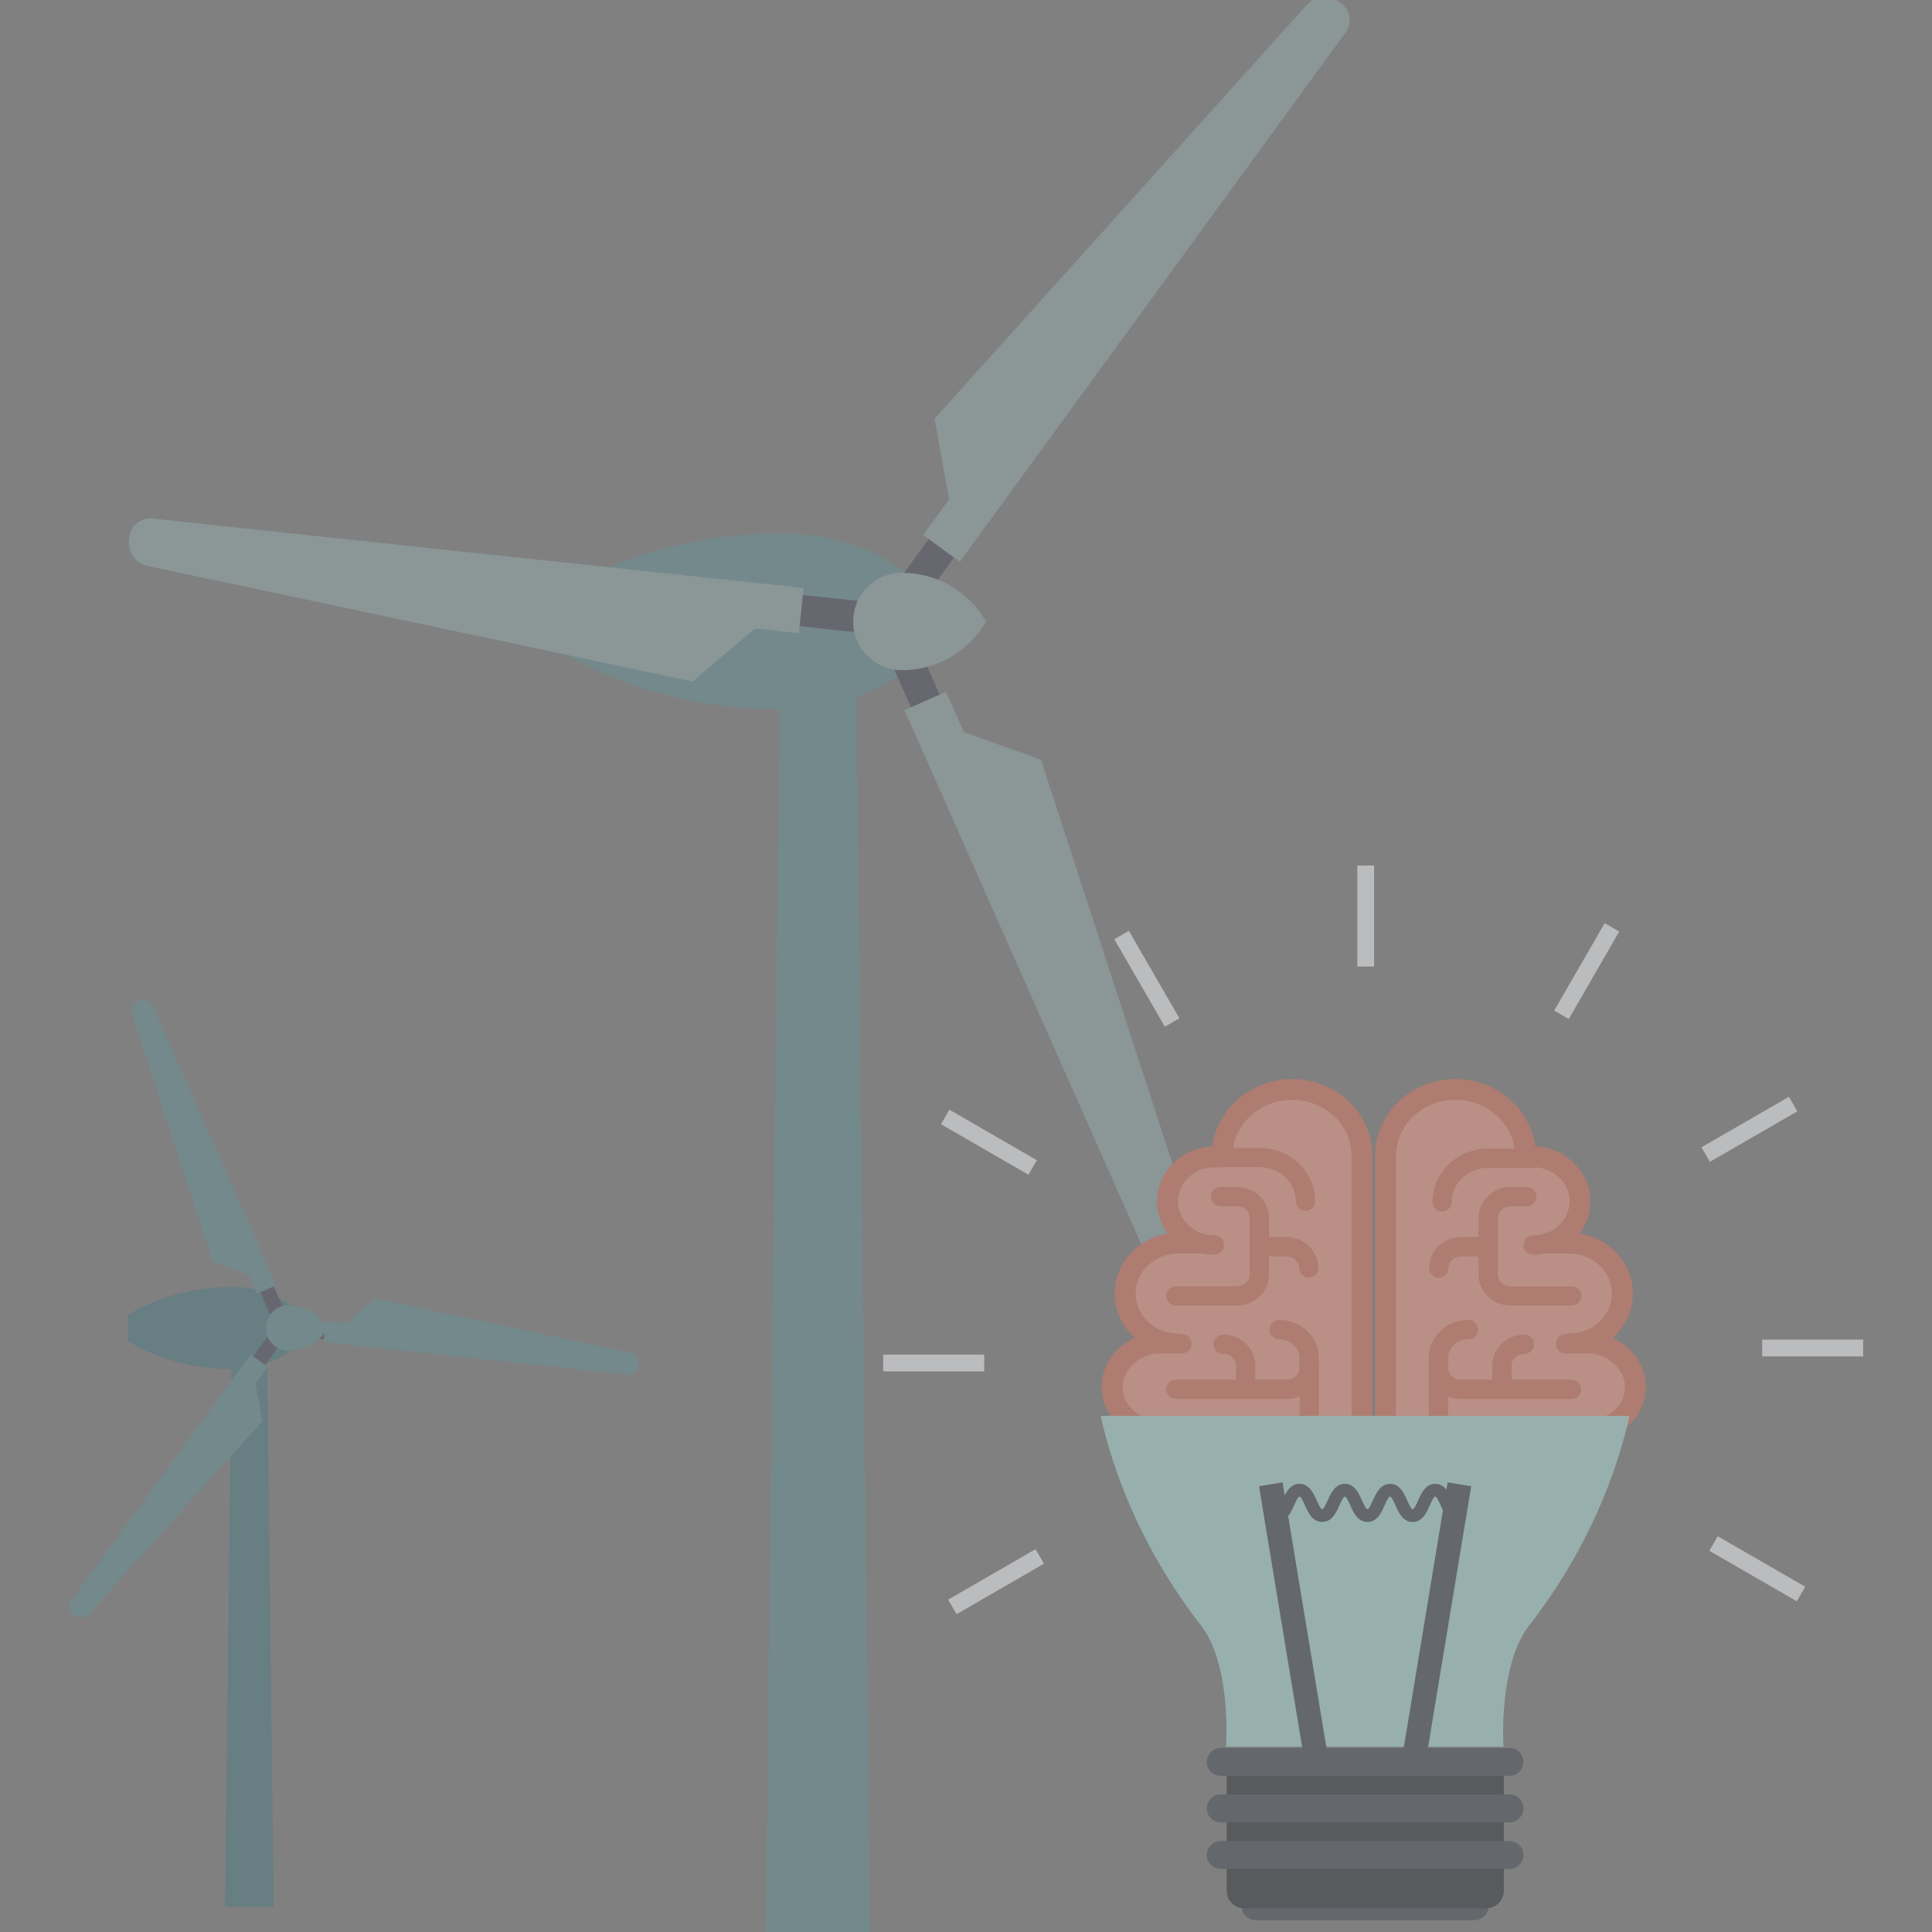 <?xml version="1.0" encoding="utf-8"?>
<!-- Generator: Adobe Illustrator 16.0.0, SVG Export Plug-In . SVG Version: 6.00 Build 0)  -->
<!DOCTYPE svg PUBLIC "-//W3C//DTD SVG 1.1//EN" "http://www.w3.org/Graphics/SVG/1.1/DTD/svg11.dtd">
<svg version="1.1" id="圖層_1" xmlns="http://www.w3.org/2000/svg" xmlns:xlink="http://www.w3.org/1999/xlink" x="0px" y="0px"
	 width="230px" height="230px" viewBox="0 0 230 230" enable-background="new 0 0 230 230" xml:space="preserve">
<rect x="0" y="0" width="230" height="230" fill="#808080" stroke="none"/>
<g opacity="0.5">
	<g opacity="0.5">
		<polygon fill="#1B7889" points="26.789,227 32.58,227 31.795,161.184 27.573,161.184 		"/>
		<path fill="#1B7889" d="M27.644,153.207c-7.63,0-12.393,3.346-12.393,3.346v3.09c0,0,4.763,3.344,12.393,3.344
			c4.361,0,6.848-2.133,6.848-2.133v-5.514C34.492,155.34,32.005,153.207,27.644,153.207z"/>
		
			<rect x="30.581" y="153.865" transform="matrix(0.405 0.914 -0.914 0.405 160.663 62.483)" fill="#1C193B" width="3.445" height="1.743"/>
		<path fill="#50A1AF" d="M15.75,120.826l9.578,29.424l4.277,1.525l0.995,2.244l2.308-1.023l-14.737-33.237
			c-0.263-0.593-0.958-0.86-1.549-0.598l-0.162,0.069C15.87,119.496,15.55,120.208,15.75,120.826z"/>
		
			<rect x="29.92" y="160.027" transform="matrix(0.589 -0.808 0.808 0.589 -117.056 91.774)" fill="#1C193B" width="3.445" height="1.742"/>
		<path fill="#50A1AF" d="M10.55,192.18l20.694-23.008l-0.817-4.469l1.445-1.982l-2.04-1.486L8.417,190.617
			c-0.383,0.523-0.266,1.258,0.257,1.64l0.14,0.103C9.34,192.742,10.115,192.66,10.55,192.18z"/>
		
			<rect x="35.591" y="157.512" transform="matrix(-0.994 -0.106 0.106 -0.994 57.678 319.82)" fill="#1C193B" width="3.446" height="1.738"/>
		<path fill="#50A1AF" d="M74.945,161.006l-30.271-6.418l-3.463,2.941l-2.438-0.26l-0.266,2.51l36.152,3.854
			c0.643,0.068,1.222-0.399,1.293-1.043l0.018-0.174C76.035,161.771,75.58,161.141,74.945,161.006z"/>
		<path fill="#50A1AF" d="M34.343,155.393c-1.492,0.002-2.703,1.211-2.703,2.705c0,1.492,1.211,2.702,2.703,2.702
			c2.001,0,3.743-1.089,4.68-2.702C38.086,156.48,36.344,155.393,34.343,155.393z"/>
	</g>
	<g opacity="0.5">
		<polygon fill="#50A1AF" points="91.158,230 103.583,230 101.901,80.606 92.847,80.606 		"/>
		<path fill="#50A1AF" d="M93,63.501c-16.363,0-26.575,7.175-26.575,7.175v6.625c0,0,10.211,7.173,26.575,7.173
			c9.348,0,14.68-4.574,14.68-4.574V68.074C107.68,68.074,102.348,63.501,93,63.501z"/>
		<polygon fill="#1C193B" points="94.363,74.459 101.71,75.244 102.103,71.53 94.757,70.746 		"/>
		<path fill="#ABD8D5" d="M17.533,67.37l64.915,13.763l7.423-6.309l5.226,0.558L95.671,70l-77.522-8.267
			c-1.382-0.146-2.624,0.854-2.771,2.237l-0.039,0.375C15.193,65.727,16.175,67.082,17.533,67.37z"/>
		
			<rect x="105.293" y="78.959" transform="matrix(-0.405 -0.914 0.914 -0.405 79.28 213.221)" fill="#1C193B" width="7.389" height="3.734"/>
		<path fill="#ABD8D5" d="M144.461,153.531l-20.535-63.097l-9.174-3.272l-2.132-4.81l-4.947,2.195l31.601,71.27
			c0.568,1.271,2.054,1.845,3.326,1.281l0.344-0.152C144.211,156.382,144.893,154.854,144.461,153.531z"/>
		
			<rect x="106.696" y="65.729" transform="matrix(-0.589 0.808 -0.808 -0.589 230.031 18.182)" fill="#1C193B" width="7.389" height="3.732"/>
		<path fill="#ABD8D5" d="M155.616,0.525l-44.373,49.338l1.751,9.577l-3.101,4.252l4.374,3.188l45.918-63.004
			c0.822-1.125,0.572-2.698-0.551-3.519l-0.301-0.222C158.21-0.682,156.545-0.506,155.616,0.525z"/>
		<path fill="#ABD8D5" d="M107.367,68.189c-3.205,0-5.798,2.595-5.798,5.798c0,3.202,2.594,5.798,5.798,5.798
			c4.29,0,8.024-2.335,10.027-5.798C115.392,70.524,111.657,68.189,107.367,68.189z"/>
	</g>
	<g>
		<g>
			<g>
				<g>
					<defs>
						<rect id="SVGID_1_" x="128.189" y="124.87" width="69.596" height="45.698"/>
					</defs>
					<clipPath id="SVGID_2_">
						<use xlink:href="#SVGID_1_"  overflow="visible"/>
					</clipPath>
					<g clip-path="url(#SVGID_2_)">
						<g>
							<path fill="#F19D8B" d="M148.547,190.357c-4.622,0-8.39-3.543-8.434-7.924v-1.261l-1.188-0.289
								c-2.6-0.633-4.415-2.853-4.415-5.39c0-1.278,0.448-2.48,1.299-3.487l1.217-1.435l-1.732-0.838
								c-1.854-0.895-3.008-2.67-3.008-4.629c0-1.871,1.125-3.638,2.939-4.611l1.748-0.938l-1.379-1.391
								c-1.129-1.143-1.749-2.621-1.749-4.176c0-2.819,2.021-5.256,4.915-5.922l2.109-0.484l-1.139-1.755
								c-0.551-0.853-0.845-1.827-0.845-2.813c0-2.771,2.277-5.13,5.187-5.377l1.232-0.104l0.188-1.16
								c0.627-3.867,4.205-6.783,8.322-6.783c4.65,0,8.436,3.592,8.436,8.004v44.758c0,4.414-3.784,8.002-8.436,8.002h-5.268
								V190.357z"/>
							<path fill="#DB775F" d="M153.814,191.501h-5.269c-5.229,0-9.526-4.062-9.577-9.056v-0.373l-0.316-0.077
								c-3.112-0.761-5.288-3.435-5.288-6.5c0-1.55,0.544-3.011,1.571-4.224l0.263-0.313l-0.405-0.195
								c-2.252-1.088-3.65-3.255-3.65-5.658c0-2.293,1.356-4.445,3.539-5.617l0.401-0.215l-0.3-0.301
								c-1.344-1.356-2.081-3.125-2.081-4.98c0-3.354,2.385-6.248,5.801-7.035l0.519-0.118l-0.25-0.384
								c-0.672-1.039-1.026-2.227-1.026-3.438c0-3.357,2.739-6.22,6.231-6.516l0.344-0.029l0.043-0.277
								c0.717-4.416,4.777-7.743,9.453-7.743c5.279,0,9.576,4.103,9.576,9.146v44.758
								C163.393,187.398,159.096,191.501,153.814,191.501z M153.814,130.738c-3.563,0-6.656,2.502-7.193,5.82l-0.33,2.041
								l-2.121,0.182c-2.322,0.197-4.141,2.058-4.141,4.236c0,0.77,0.229,1.524,0.66,2.189l2.027,3.125l-3.701,0.854
								c-2.373,0.545-4.027,2.522-4.027,4.807c0,1.249,0.502,2.445,1.419,3.371l2.454,2.477l-3.098,1.664
								c-1.443,0.771-2.337,2.153-2.337,3.604c0,1.519,0.905,2.896,2.359,3.599l3.063,1.479l-2.17,2.562
								c-0.674,0.796-1.027,1.746-1.027,2.749c0,2.009,1.457,3.771,3.543,4.279l2.061,0.5v2.16c0.038,3.732,3.311,6.779,7.291,6.779
								h5.27c4.02,0,7.291-3.076,7.291-6.859v-44.758C161.105,133.814,157.835,130.738,153.814,130.738z"/>
						</g>
						<g>
							<g>
								<path fill="#DB775F" d="M155.409,144.141c-0.632,0-1.146-0.514-1.146-1.145c0-2.239-1.947-4.064-4.348-4.064h-5.34
									c-0.629,0-1.143-0.514-1.143-1.144c0-0.631,0.514-1.144,1.143-1.144h5.34c3.658,0,6.635,2.85,6.635,6.352
									C156.552,143.627,156.038,144.141,155.409,144.141z"/>
							</g>
							<g>
								<path fill="#DB775F" d="M153.814,191.311h-5.269c-5.346,0-9.377-4.168-9.377-9.694c0-0.63,0.515-1.142,1.144-1.142
									c0.633,0,1.144,0.512,1.144,1.142c0,4.224,3.049,7.407,7.091,7.407h5.27c3.91,0,7.091-2.99,7.091-6.668v-44.758
									c0-3.678-3.181-6.67-7.091-6.67s-7.092,2.992-7.092,6.67c0,0.631-0.514,1.141-1.143,1.141c-0.632,0-1.145-0.51-1.145-1.141
									c0-4.938,4.205-8.955,9.377-8.955c5.17,0,9.377,4.018,9.377,8.955v44.758C163.191,187.293,158.984,191.311,153.814,191.311z
									"/>
							</g>
							<g>
								<path fill="#DB775F" d="M144.577,149.365c-3.655,0-6.634-2.848-6.634-6.348c0-3.504,2.979-6.353,6.634-6.353h1.149
									c0.633,0,1.145,0.513,1.145,1.144s-0.512,1.143-1.145,1.143h-1.149c-2.397,0-4.347,1.824-4.347,4.066
									c0,2.239,1.949,4.063,4.347,4.063c0.632,0,1.144,0.511,1.144,1.144C145.721,148.854,145.209,149.365,144.577,149.365z"/>
							</g>
							<g>
								<path fill="#DB775F" d="M140.273,161.049c-4.066,0-7.375-3.166-7.375-7.057c0-3.889,3.309-7.051,7.375-7.051h2.67
									c0.632,0,1.144,0.51,1.144,1.142s-0.512,1.144-1.144,1.144h-2.67c-2.807,0-5.088,2.14-5.088,4.767
									c0,2.631,2.281,4.771,5.088,4.771c0.631,0,1.143,0.514,1.143,1.145S140.904,161.049,140.273,161.049z"/>
							</g>
							<g>
								<path fill="#DB775F" d="M149.732,182.021h-9.346c-3.761,0-6.82-2.931-6.82-6.526c0-3.603,3.061-6.529,6.82-6.529
									c0.631,0,1.143,0.513,1.143,1.144s-0.512,1.143-1.143,1.143c-2.5,0-4.531,1.902-4.531,4.244c0,2.339,2.031,4.24,4.531,4.24
									h9.346c0.631,0,1.144,0.513,1.144,1.146C150.876,181.512,150.363,182.021,149.732,182.021z"/>
							</g>
							<g>
								<path fill="#DB775F" d="M143.232,171.251h-5.473c-3.537,0-6.419-2.756-6.419-6.146c0-3.34,3.121-6.271,6.673-6.271h2.704
									c0.632,0,1.144,0.512,1.144,1.143s-0.512,1.144-1.144,1.144h-2.704c-2.296,0-4.384,1.899-4.384,3.987
									c0,2.125,1.853,3.858,4.13,3.858h5.473c0.633,0,1.146,0.513,1.146,1.144C144.38,170.738,143.865,171.251,143.232,171.251z"
									/>
							</g>
							<g>
								<path fill="#DB775F" d="M152.29,176.67h-11.569c-0.632,0-1.143-0.513-1.143-1.143c0-0.633,0.511-1.144,1.143-1.144h11.569
									c1.334,0,2.419-1.003,2.419-2.235v-10.482c0-1.232-1.085-2.236-2.419-2.236c-0.632,0-1.144-0.514-1.144-1.146
									c0-0.631,0.512-1.143,1.144-1.143c2.593,0,4.705,2.029,4.705,4.524v10.483C156.995,174.641,154.883,176.67,152.29,176.67z"
									/>
							</g>
							<g>
								<path fill="#DB775F" d="M152.402,186.24c-0.631,0-1.144-0.512-1.144-1.141c0-0.634,0.513-1.146,1.144-1.146
									c1.271,0,2.307-0.955,2.307-2.128v-11.188c0-0.632,0.512-1.144,1.145-1.144c0.631,0,1.143,0.512,1.143,1.144v11.188
									C156.995,184.262,154.936,186.24,152.402,186.24z"/>
							</g>
							<g>
								<path fill="#DB775F" d="M147.248,155.418h-7.268c-0.631,0-1.146-0.51-1.146-1.143c0-0.631,0.516-1.143,1.146-1.143h7.268
									c0.842,0,1.525-0.624,1.525-1.392v-6.757c0-0.767-0.685-1.391-1.525-1.391h-1.926c-0.633,0-1.146-0.512-1.146-1.143
									s0.514-1.145,1.146-1.145h1.926c2.104,0,3.813,1.649,3.813,3.678v6.756C151.061,153.771,149.352,155.418,147.248,155.418z"
									/>
							</g>
							<g>
								<path fill="#DB775F" d="M155.798,152.098c-0.629,0-1.144-0.513-1.144-1.144c0-0.769-0.684-1.394-1.527-1.394h-2.748
									c-0.63,0-1.145-0.512-1.145-1.144c0-0.631,0.515-1.144,1.145-1.144h2.748c2.104,0,3.814,1.648,3.814,3.68
									C156.941,151.585,156.43,152.098,155.798,152.098z"/>
							</g>
							<g>
								<path fill="#DB775F" d="M153.182,166.539H139.98c-0.631,0-1.146-0.514-1.146-1.145s0.516-1.144,1.146-1.144h13.201
									c0.844,0,1.526-0.624,1.526-1.392v-0.844c0-0.633,0.513-1.146,1.144-1.146s1.146,0.513,1.146,1.146v0.844
									C156.998,164.889,155.286,166.539,153.182,166.539z"/>
							</g>
							<g>
								<path fill="#DB775F" d="M150.659,176.301c-0.63,0-1.144-0.512-1.144-1.143v-2.602c0-0.77-0.685-1.393-1.524-1.393
									c-0.632,0-1.146-0.514-1.146-1.145s0.514-1.143,1.146-1.143c2.103,0,3.813,1.648,3.813,3.678v2.602
									C151.805,175.789,151.291,176.301,150.659,176.301z"/>
							</g>
							<g>
								<path fill="#DB775F" d="M148.288,166.309c-0.63,0-1.144-0.513-1.144-1.144v-2.603c0-0.769-0.687-1.393-1.531-1.393
									c-0.631,0-1.143-0.511-1.143-1.145c0-0.629,0.512-1.143,1.143-1.143c2.105,0,3.82,1.648,3.82,3.68v2.602
									C149.434,165.796,148.92,166.309,148.288,166.309z"/>
							</g>
							<g>
								<path fill="#DB775F" d="M144.727,189.605c-0.631,0-1.144-0.512-1.144-1.143c0-2.025,1.711-3.679,3.815-3.679
									c0.629,0,1.144,0.513,1.144,1.146c0,0.629-0.515,1.143-1.144,1.143c-0.844,0-1.529,0.623-1.529,1.392
									C145.869,189.096,145.357,189.605,144.727,189.605z"/>
							</g>
						</g>
						<g>
							<path fill="#F19D8B" d="M178.543,190.357c4.622,0,8.389-3.543,8.438-7.924l-0.004-1.261l1.187-0.289
								c2.603-0.633,4.418-2.853,4.418-5.39c0-1.278-0.45-2.48-1.297-3.487l-1.22-1.435l1.733-0.838
								c1.854-0.895,3.005-2.67,3.005-4.629c0-1.871-1.123-3.638-2.937-4.611l-1.749-0.938l1.376-1.391
								c1.132-1.143,1.754-2.621,1.754-4.176c0-2.819-2.022-5.256-4.92-5.922l-2.108-0.484l1.137-1.755
								c0.556-0.853,0.849-1.827,0.849-2.813c0-2.771-2.28-5.13-5.187-5.377l-1.23-0.104l-0.189-1.16
								c-0.625-3.867-4.207-6.783-8.324-6.783c-4.65,0-8.433,3.592-8.433,8.004v44.758c0,4.414,3.781,8.002,8.433,8.002h5.27
								V190.357z"/>
							<path fill="#DB775F" d="M178.543,191.501h-5.271c-5.279,0-9.578-4.103-9.578-9.146v-44.76c0-5.041,4.299-9.145,9.578-9.145
								c4.674,0,8.737,3.328,9.453,7.742l0.045,0.279l0.344,0.028c3.492,0.296,6.232,3.157,6.232,6.517
								c0,1.209-0.359,2.399-1.035,3.437l-0.244,0.383l0.519,0.119c3.42,0.787,5.806,3.683,5.806,7.035
								c0,1.856-0.742,3.624-2.086,4.979l-0.3,0.301l0.399,0.215c2.187,1.174,3.541,3.326,3.541,5.619
								c0,2.402-1.399,4.572-3.653,5.658l-0.399,0.194l0.262,0.31c1.027,1.217,1.57,2.678,1.57,4.227
								c0,3.066-2.177,5.74-5.293,6.499l-0.31,0.077v0.359C188.068,187.439,183.771,191.501,178.543,191.501z M173.271,130.738
								c-4.02,0-7.289,3.076-7.289,6.857v44.76c0,3.783,3.271,6.858,7.289,6.858h5.271c3.98,0,7.253-3.049,7.293-6.793l-0.007-2.146
								l2.063-0.502c2.086-0.51,3.545-2.271,3.545-4.279c0-1.001-0.355-1.953-1.027-2.75l-2.172-2.561l3.063-1.479
								c1.455-0.702,2.359-2.081,2.359-3.6c0-1.449-0.896-2.83-2.336-3.604l-3.096-1.664l2.451-2.477
								c0.92-0.926,1.424-2.123,1.424-3.371c0-2.283-1.656-4.262-4.033-4.807l-3.697-0.854l2.025-3.125
								c0.434-0.665,0.658-1.421,0.658-2.189c0-2.18-1.813-4.039-4.137-4.236l-2.119-0.182l-0.332-2.041
								C179.932,133.24,176.839,130.738,173.271,130.738z"/>
						</g>
						<g>
							<g>
								<path fill="#DB775F" d="M171.682,144.229c-0.633,0-1.144-0.511-1.144-1.143c0-3.502,2.976-6.35,6.633-6.35h5.343
									c0.629,0,1.143,0.512,1.143,1.143c0,0.633-0.514,1.143-1.143,1.143h-5.343c-2.397,0-4.347,1.824-4.347,4.064
									C172.824,143.718,172.313,144.229,171.682,144.229z"/>
							</g>
							<g>
								<path fill="#DB775F" d="M178.543,191.311h-5.271c-5.17,0-9.377-4.018-9.377-8.955v-44.758c0-4.938,4.207-8.955,9.377-8.955
									c5.172,0,9.379,4.018,9.379,8.955c0,0.631-0.514,1.141-1.146,1.141c-0.63,0-1.144-0.51-1.144-1.141
									c0-3.678-3.18-6.67-7.09-6.67c-3.912,0-7.09,2.992-7.09,6.67v44.758c0,3.678,3.178,6.668,7.09,6.668h5.271
									c4.042,0,7.09-3.185,7.09-7.407c0-0.63,0.513-1.142,1.144-1.142c0.633,0,1.145,0.512,1.145,1.142
									C187.92,187.143,183.889,191.311,178.543,191.311z"/>
							</g>
							<g>
								<path fill="#DB775F" d="M182.514,149.365c-0.633,0-1.145-0.512-1.145-1.141c0-0.634,0.512-1.145,1.145-1.145
									c2.396,0,4.346-1.823,4.346-4.063c0-2.242-1.949-4.067-4.346-4.067h-1.15c-0.633,0-1.146-0.513-1.146-1.144
									c0-0.63,0.514-1.143,1.146-1.143h1.15c3.654,0,6.633,2.85,6.633,6.354C189.146,146.52,186.168,149.365,182.514,149.365z"/>
							</g>
							<g>
								<path fill="#DB775F" d="M186.916,161.049h-0.102c-0.631,0-1.145-0.512-1.145-1.143s0.514-1.145,1.145-1.145
									c2.805,0,5.086-2.14,5.086-4.771c0-2.628-2.281-4.767-5.086-4.767h-2.672c-0.632,0-1.144-0.512-1.144-1.144
									s0.512-1.142,1.144-1.142h2.672c4.065,0,7.375,3.162,7.375,7.051c0,3.84-3.221,6.97-7.211,7.055
									C186.958,161.048,186.939,161.049,186.916,161.049z"/>
							</g>
							<g>
								<path fill="#DB775F" d="M186.703,182.021h-9.346c-0.633,0-1.145-0.512-1.145-1.142c0-0.633,0.512-1.146,1.145-1.146h9.346
									c2.499,0,4.531-1.901,4.531-4.24c0-2.342-2.032-4.244-4.531-4.244c-0.633,0-1.143-0.512-1.143-1.143s0.51-1.144,1.143-1.144
									c3.758,0,6.816,2.929,6.816,6.529C193.521,179.092,190.461,182.021,186.703,182.021z"/>
							</g>
							<g>
								<path fill="#DB775F" d="M189.329,171.251h-5.476c-0.633,0-1.145-0.513-1.145-1.142c0-0.633,0.512-1.145,1.145-1.145h5.476
									c2.276,0,4.13-1.732,4.13-3.859c0-2.088-2.088-3.986-4.384-3.986h-2.706c-0.633,0-1.145-0.512-1.145-1.143
									s0.512-1.144,1.145-1.144h2.706c3.552,0,6.671,2.933,6.671,6.272C195.746,168.495,192.867,171.251,189.329,171.251z"/>
							</g>
							<g>
								<path fill="#DB775F" d="M186.369,176.67H174.8c-2.596,0-4.704-2.029-4.704-4.521v-10.482c0-2.495,2.108-4.523,4.704-4.523
									c0.63,0,1.144,0.512,1.144,1.142c0,0.633-0.514,1.146-1.144,1.146c-1.335,0-2.419,1.004-2.419,2.237v10.483
									c0,1.231,1.084,2.234,2.419,2.234h11.569c0.629,0,1.143,0.51,1.143,1.143C187.512,176.157,186.998,176.67,186.369,176.67z"
									/>
							</g>
							<g>
								<path fill="#DB775F" d="M174.688,186.24c-2.533,0-4.592-1.979-4.592-4.414v-11.189c0-0.631,0.512-1.143,1.143-1.143
									c0.63,0,1.144,0.512,1.144,1.143v11.189c0,1.173,1.032,2.128,2.306,2.128c0.629,0,1.144,0.513,1.144,1.146
									C175.829,185.729,175.314,186.24,174.688,186.24z"/>
							</g>
							<g>
								<path fill="#DB775F" d="M187.109,155.418h-7.269c-2.103,0-3.813-1.646-3.813-3.676v-6.756c0-2.027,1.711-3.678,3.813-3.678
									h1.927c0.631,0,1.144,0.514,1.144,1.145s-0.513,1.143-1.144,1.143h-1.927c-0.842,0-1.526,0.625-1.526,1.391v6.757
									c0,0.769,0.686,1.392,1.526,1.392h7.269c0.631,0,1.143,0.512,1.143,1.143S187.74,155.418,187.109,155.418z"/>
							</g>
							<g>
								<path fill="#DB775F" d="M171.29,152.098c-0.63,0-1.142-0.513-1.142-1.144c0-2.03,1.709-3.679,3.812-3.679h2.749
									c0.632,0,1.146,0.512,1.146,1.143c0,0.632-0.515,1.143-1.146,1.143h-2.749c-0.841,0-1.524,0.625-1.524,1.395
									C172.436,151.585,171.921,152.098,171.29,152.098z"/>
							</g>
							<g>
								<path fill="#DB775F" d="M187.109,166.539h-13.203c-2.104,0-3.814-1.65-3.814-3.68v-0.844c0-0.632,0.512-1.145,1.145-1.145
									c0.632,0,1.144,0.513,1.144,1.145v0.844c0,0.769,0.687,1.393,1.527,1.393h13.202c0.632,0,1.144,0.512,1.144,1.145
									C188.252,166.025,187.74,166.539,187.109,166.539z"/>
							</g>
							<g>
								<path fill="#DB775F" d="M176.43,176.301c-0.633,0-1.145-0.512-1.145-1.143v-2.602c0-2.029,1.711-3.679,3.813-3.679
									c0.633,0,1.145,0.513,1.145,1.144s-0.512,1.144-1.145,1.144c-0.844,0-1.527,0.623-1.527,1.392v2.603
									C177.57,175.789,177.061,176.301,176.43,176.301z"/>
							</g>
							<g>
								<path fill="#DB775F" d="M178.8,166.309c-0.63,0-1.144-0.513-1.144-1.144v-2.603c0-2.028,1.714-3.679,3.816-3.679
									c0.631,0,1.144,0.513,1.144,1.144c0,0.633-0.513,1.144-1.144,1.144c-0.845,0-1.527,0.624-1.527,1.394v2.602
									C179.945,165.796,179.432,166.309,178.8,166.309z"/>
							</g>
							<g>
								<path fill="#DB775F" d="M182.363,189.605c-0.631,0-1.143-0.512-1.143-1.143c0-0.768-0.688-1.393-1.531-1.393
									c-0.631,0-1.143-0.512-1.143-1.143c0-0.632,0.512-1.145,1.143-1.145c2.104,0,3.816,1.652,3.816,3.679
									C183.507,189.096,182.993,189.605,182.363,189.605z"/>
							</g>
						</g>
					</g>
				</g>
			</g>
			<g>
				<path fill="#AEE0DC" d="M193.984,168.561h-62.951c1.344,6.047,4.527,15.414,12.035,25.076c3.563,4.75,2.906,14.301,2.879,14.301
					c5.023,0,9.229,0,14.254,0c1.533,0,3.068,0,4.605,0c5.032,0,9.164,0,14.19,0c-0.033,0-0.623-9.551,2.956-14.301
					C189.452,183.98,192.639,174.609,193.984,168.561z"/>
				<g>
					<path fill="#474E58" d="M149.486,228.594h26.054c0.914,0,1.661-0.742,1.661-1.662c0-0.918-0.747-1.662-1.661-1.662h-26.054
						c-0.918,0-1.666,0.744-1.666,1.662C147.82,227.852,148.568,228.594,149.486,228.594L149.486,228.594z"/>
				</g>
				<g>
					<g>
						<g>
							<polygon fill="#474E58" points="169.6,210.471 166.79,210.007 172.331,176.467 175.143,176.932 							"/>
						</g>
						<g>
							<polygon fill="#474E58" points="155.428,210.471 149.881,176.932 152.688,176.467 158.232,210.007 							"/>
						</g>
					</g>
					<g>
						<path fill="#474E58" d="M173.55,181.189c-1.163,0-1.669-1.135-2.036-1.963c-0.154-0.346-0.474-1.064-0.654-1.064
							c-0.178,0-0.498,0.72-0.65,1.064c-0.368,0.828-0.873,1.963-2.037,1.963s-1.669-1.135-2.033-1.963
							c-0.156-0.344-0.475-1.064-0.656-1.064c-0.18,0-0.502,0.72-0.654,1.064c-0.368,0.828-0.875,1.963-2.037,1.963
							c-1.166,0-1.671-1.135-2.039-1.963c-0.152-0.344-0.477-1.064-0.654-1.064c-0.182,0-0.502,0.72-0.656,1.064
							c-0.369,0.828-0.873,1.963-2.041,1.963c-1.166,0-1.67-1.135-2.041-1.963c-0.152-0.344-0.477-1.064-0.657-1.064
							s-0.502,0.722-0.657,1.064c-0.367,0.828-0.875,1.963-2.039,1.963v-1.515c0.182,0,0.502-0.721,0.657-1.063
							c0.368-0.828,0.872-1.965,2.039-1.965s1.672,1.135,2.042,1.963c0.152,0.346,0.474,1.065,0.656,1.065
							c0.184,0,0.502-0.721,0.658-1.063c0.369-0.828,0.875-1.965,2.039-1.965s1.668,1.137,2.036,1.967
							c0.155,0.342,0.476,1.063,0.657,1.063s0.5-0.721,0.652-1.063c0.371-0.829,0.873-1.965,2.039-1.965
							c1.164,0,1.67,1.137,2.039,1.967c0.153,0.345,0.47,1.062,0.65,1.062c0.18,0,0.5-0.716,0.653-1.062
							c0.37-0.83,0.868-1.967,2.034-1.967c1.164,0,1.67,1.136,2.035,1.965c0.156,0.343,0.478,1.063,0.655,1.063V181.189
							L173.55,181.189z"/>
					</g>
				</g>
				<path fill="#2F353C" d="M179.029,208.113v16.961c0,1.16-0.939,2.102-2.104,2.102h-28.794c-1.159,0-2.103-0.941-2.103-2.102
					v-16.961H179.029z"/>
				<g>
					<path fill="#474E58" d="M179.698,211.412h-34.369c-0.917,0-1.661-0.746-1.661-1.664c0-0.917,0.744-1.663,1.661-1.663h34.369
						c0.917,0,1.661,0.746,1.661,1.663C181.359,210.666,180.615,211.412,179.698,211.412L179.698,211.412z"/>
				</g>
				<g>
					<path fill="#474E58" d="M179.698,216.951h-34.369c-0.917,0-1.661-0.744-1.661-1.662c0-0.919,0.744-1.664,1.661-1.664h34.369
						c0.917,0,1.661,0.745,1.661,1.664C181.359,216.207,180.615,216.951,179.698,216.951L179.698,216.951z"/>
				</g>
				<g>
					<path fill="#474E58" d="M179.698,222.495h-34.369c-0.917,0-1.661-0.745-1.661-1.663s0.744-1.662,1.661-1.662h34.369
						c0.917,0,1.661,0.744,1.661,1.662S180.615,222.495,179.698,222.495L179.698,222.495z"/>
				</g>
			</g>
		</g>
		<g>
			<g>
				<rect x="161.584" y="103.039" fill="#F6F7FB" width="2" height="12.022"/>
			</g>
			<g>
				
					<rect x="130.53" y="115.518" transform="matrix(-0.5 -0.866 0.866 -0.5 103.898 293.024)" fill="#F6F7FB" width="12.024" height="2"/>
			</g>
			<g>
				
					<rect x="111.712" y="134.977" transform="matrix(-0.866 -0.5 0.5 -0.866 151.691 312.596)" fill="#F6F7FB" width="12.022" height="1.999"/>
			</g>
			<g>
				<rect x="105.143" y="161.262" fill="#F6F7FB" width="12.023" height="2"/>
			</g>
			<g>
				
					<rect x="117.602" y="182.289" transform="matrix(-0.5 -0.866 0.866 -0.5 14.812 385.154)" fill="#F6F7FB" width="2" height="12.023"/>
			</g>
			<g>
				
					<rect x="203.219" y="185.741" transform="matrix(-0.866 -0.5 0.5 -0.866 297.023 453.09)" fill="#F6F7FB" width="12.023" height="1.999"/>
			</g>
			<g>
				<rect x="209.785" y="159.479" fill="#F6F7FB" width="12.021" height="2"/>
			</g>
			<g>
				
					<rect x="207.334" y="128.429" transform="matrix(-0.5 -0.866 0.866 -0.5 196.003 382.08)" fill="#F6F7FB" width="1.999" height="12.024"/>
			</g>
			<g>
				
					<rect x="187.871" y="109.601" transform="matrix(-0.866 -0.5 0.5 -0.866 294.651 310.162)" fill="#F6F7FB" width="2" height="12.024"/>
			</g>
		</g>
	</g>
</g>
</svg>

